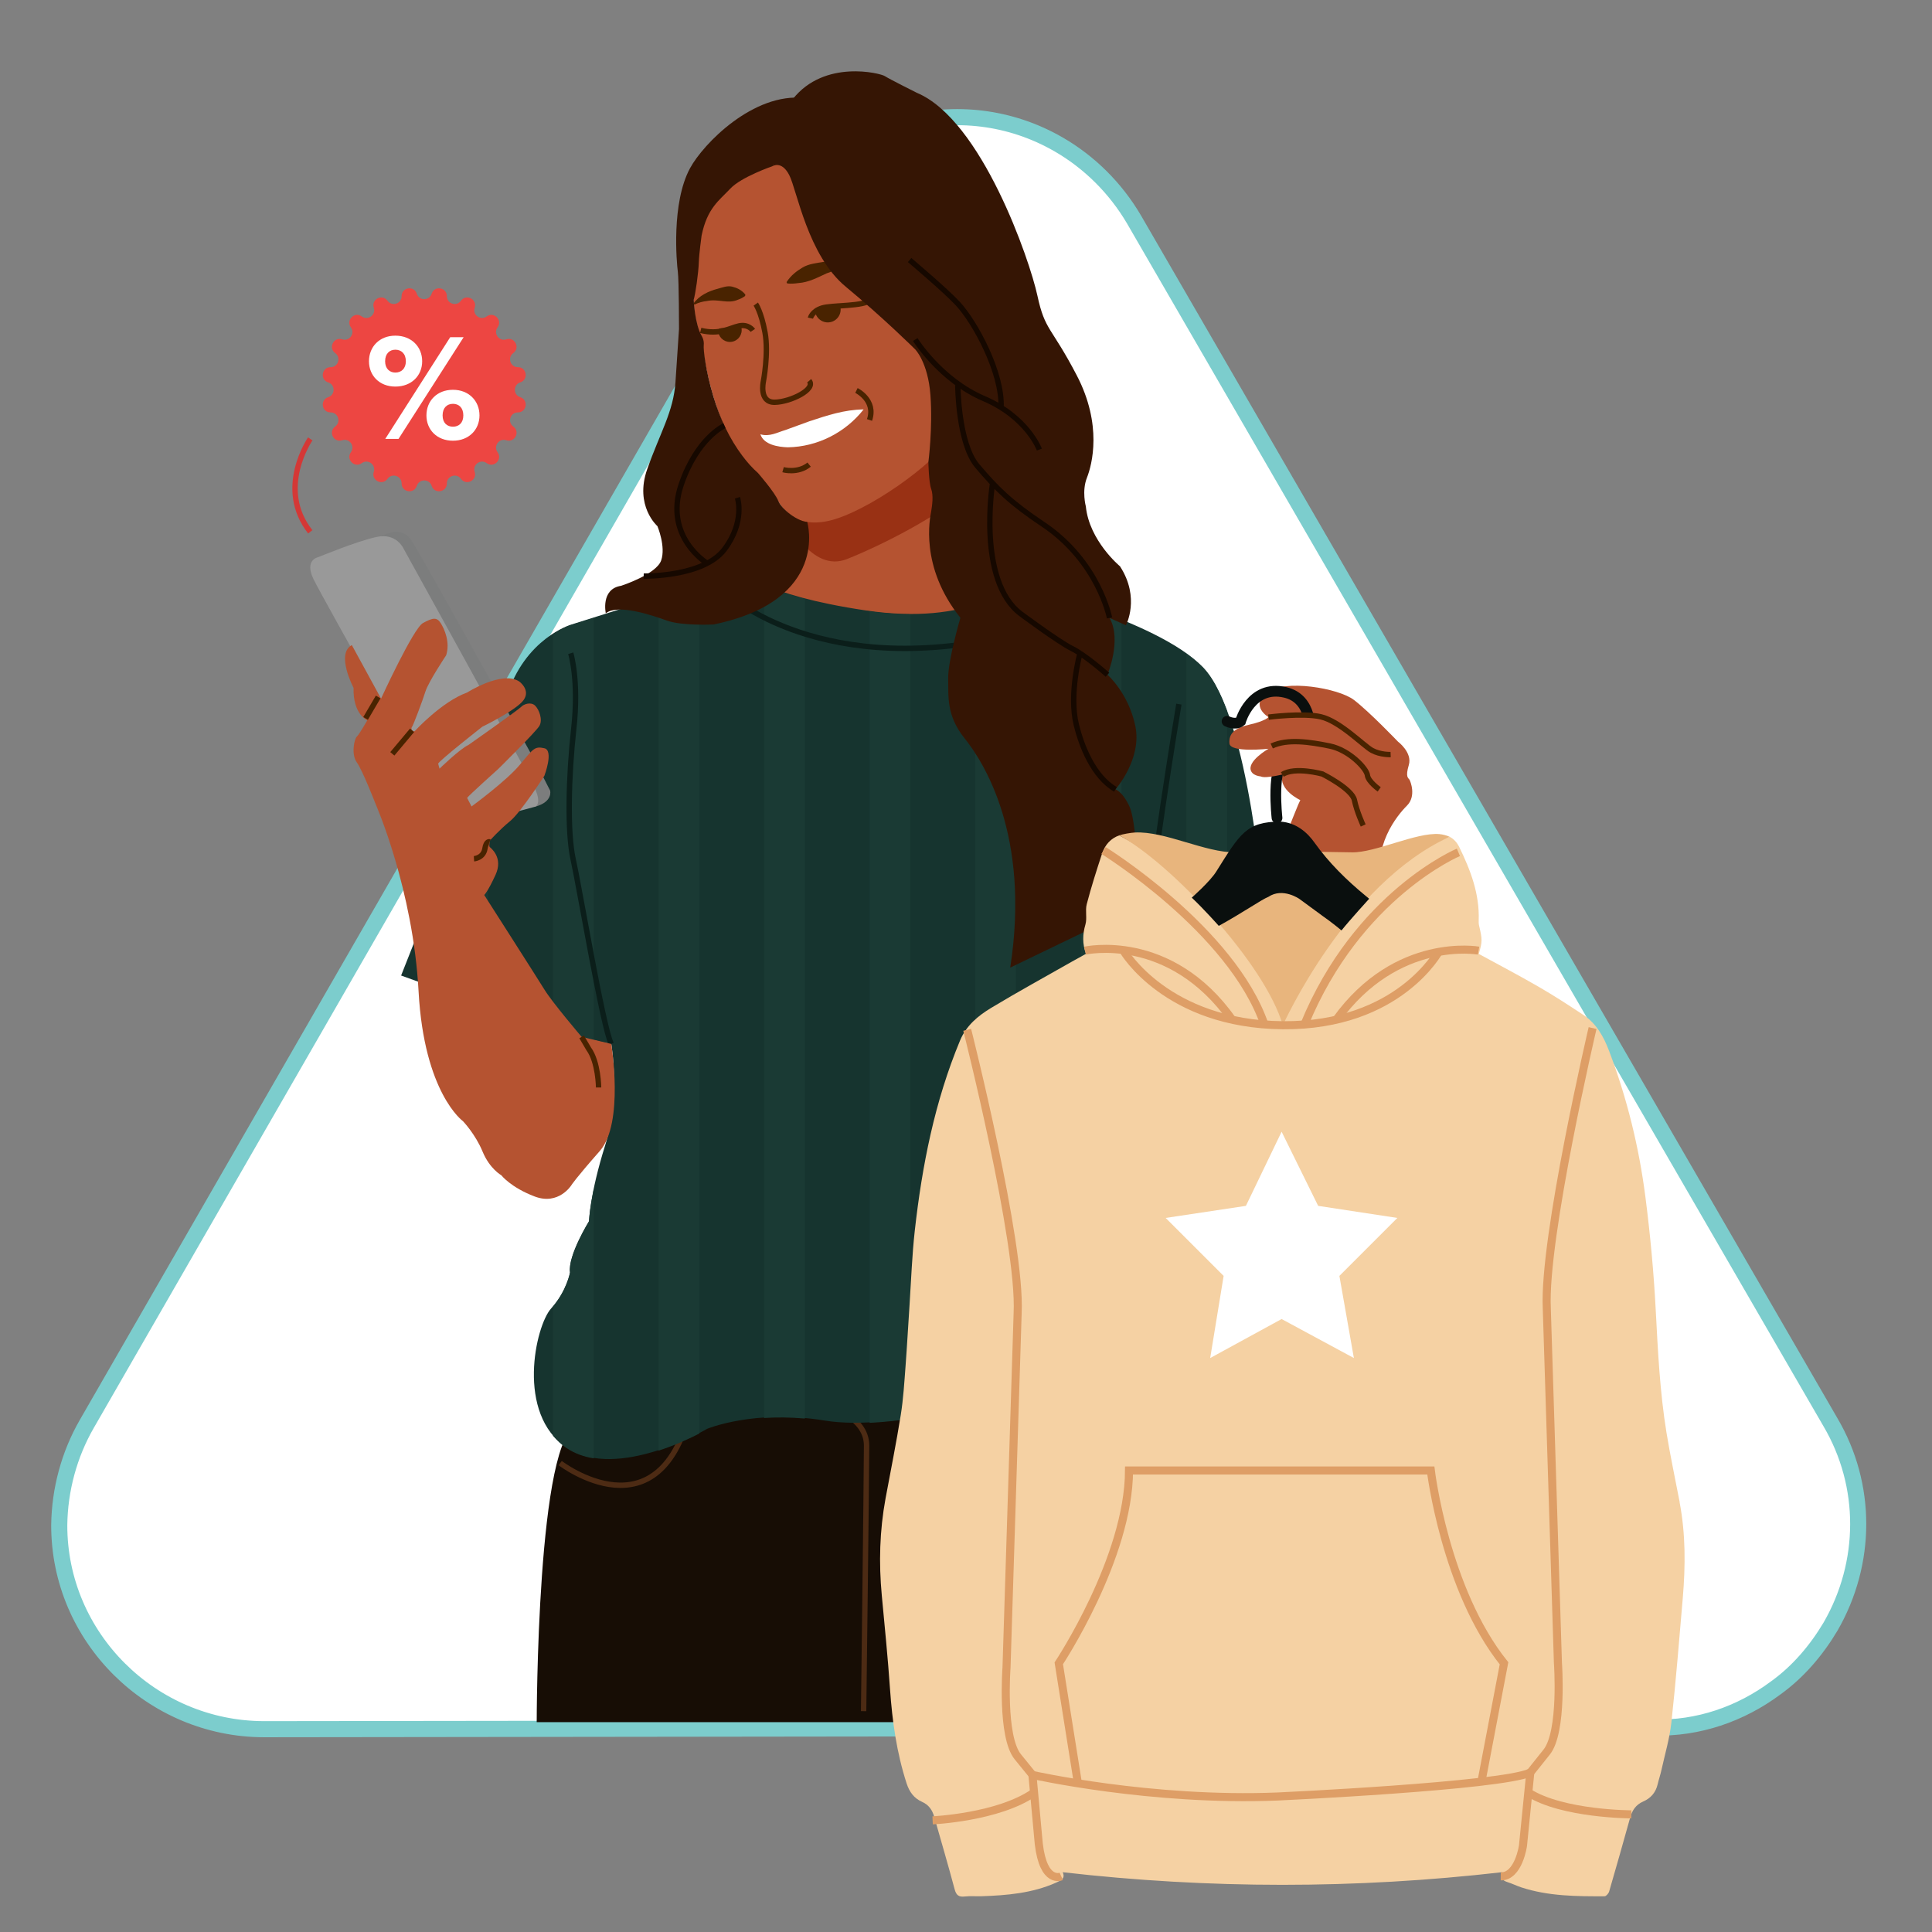 <svg width="180" height="180" viewBox="0 0 180 180" fill="none" xmlns="http://www.w3.org/2000/svg">
<rect x="0" y="0" width="180" height="180" fill="#808080" stroke="none"/>
<g clip-path="url(#clip0_63_11302)">
<path d="M40.216 27.368C40.469 26.578 41.636 26.763 41.633 27.592C41.63 28.298 42.535 28.592 42.947 28.02C43.432 27.346 44.485 27.883 44.225 28.671C44.005 29.341 44.774 29.9 45.343 29.483C46.013 28.993 46.848 29.828 46.358 30.497C45.941 31.067 46.5 31.836 47.17 31.616C47.958 31.356 48.494 32.409 47.821 32.894C47.249 33.306 47.543 34.211 48.248 34.208C49.078 34.205 49.263 35.371 48.473 35.625C47.801 35.84 47.801 36.791 48.473 37.007C49.263 37.26 49.078 38.427 48.248 38.424C47.543 38.421 47.249 39.325 47.821 39.738C48.494 40.223 47.958 41.276 47.17 41.016C46.5 40.796 45.941 41.565 46.358 42.135C46.848 42.804 46.013 43.639 45.343 43.149C44.774 42.732 44.005 43.291 44.225 43.961C44.485 44.749 43.432 45.285 42.947 44.612C42.535 44.04 41.63 44.334 41.633 45.039C41.636 45.869 40.469 46.054 40.216 45.264C40 44.592 39.05 44.592 38.834 45.264C38.581 46.054 37.414 45.869 37.417 45.039C37.42 44.334 36.515 44.04 36.103 44.612C35.617 45.285 34.565 44.749 34.825 43.961C35.045 43.291 34.276 42.732 33.706 43.149C33.037 43.639 32.202 42.804 32.692 42.135C33.109 41.565 32.55 40.796 31.88 41.016C31.092 41.276 30.555 40.223 31.229 39.738C31.801 39.325 31.507 38.421 30.801 38.424C29.972 38.427 29.787 37.26 30.577 37.007C31.249 36.791 31.249 35.84 30.577 35.625C29.787 35.371 29.972 34.205 30.801 34.208C31.507 34.211 31.801 33.306 31.229 32.894C30.555 32.409 31.092 31.356 31.88 31.616C32.55 31.836 33.109 31.067 32.692 30.497C32.202 29.828 33.037 28.993 33.706 29.483C34.276 29.9 35.045 29.341 34.825 28.671C34.565 27.883 35.617 27.346 36.103 28.02C36.515 28.592 37.42 28.298 37.417 27.592C37.414 26.763 38.581 26.578 38.834 27.368C39.05 28.04 40 28.04 40.216 27.368Z" fill="#ED4642"/>
<path d="M8.091 132.654L72.696 20.435C77.943 11.351 89.548 8.209 98.631 13.456C101.49 15.104 103.929 17.517 105.642 20.43L170.531 132.491C174.014 138.398 173.956 145.622 170.555 151.532C169.235 153.749 167.533 155.755 165.43 157.266C162.175 159.691 158.2 161.07 154.078 160.947L24.584 161.105C14.121 161.085 5.499 152.551 5.52 142.088C5.561 138.794 6.443 135.513 8.091 132.654Z" fill="white" stroke="#7CCDCD" stroke-width="1.5" stroke-miterlimit="10"/>
<path d="M69.924 54.777C69.924 54.777 75.304 52.527 73.739 45.874C73.739 45.874 78.043 47.342 87.826 39.809C87.826 39.809 90.174 56.342 93.5 58.005C93.5 58.005 73.446 60.744 69.924 54.777Z" fill="#B55331"/>
<path d="M73.311 48.398C73.311 48.398 75.57 53.423 78.92 52.083C82.27 50.743 87.456 48.103 90.508 45.423C93.56 42.743 90.508 38.797 90.508 38.797L73.311 48.398Z" fill="#993114"/>
<path d="M50.004 160.45C50.004 160.45 50.004 133.359 53.885 132.797C60.256 131.874 107.556 130.234 107.556 130.234V160.45H50.004Z" fill="#170D05"/>
<path d="M52.19 136.312C52.19 136.312 61.589 143.53 64.407 130.983" stroke="#4D2B14" stroke-width="0.5" stroke-miterlimit="10"/>
<path d="M76.914 130.983C76.914 130.983 80.737 131.863 80.737 134.68C80.737 137.498 80.461 159.425 80.461 159.425" stroke="#4D2B14" stroke-width="0.5" stroke-miterlimit="10"/>
<path d="M37.371 90.887C37.371 90.887 53.956 96.953 56.951 97.26C56.951 97.26 57.811 102.174 56.383 106.704C54.954 111.235 54.877 113.769 54.877 113.769C54.877 113.769 52.881 116.993 53.111 118.529C53.111 118.529 52.804 120.295 51.346 121.907C49.886 123.52 48.044 131.736 52.804 134.884C57.565 138.032 65.884 133.118 65.884 133.118C65.884 133.118 70.311 131.276 76.838 132.35C83.364 133.425 94.959 129.893 94.959 129.893L107.556 130.234L117.763 84.975C117.763 84.975 116.458 66.7 112.082 62.17C107.705 57.64 94.344 54.492 94.344 54.492C94.344 54.492 90.464 58.331 80.656 56.872C70.848 55.413 69.101 53.186 69.101 53.186L53.189 58.201C53.189 58.201 48.889 59.483 47.199 64.934C45.51 70.386 37.371 90.887 37.371 90.887Z" fill="#16342F"/>
<path d="M41.685 79.909V92.481C42.835 92.888 44.132 93.344 45.48 93.809V69.9C44.39 72.866 43.005 76.498 41.685 79.909Z" fill="#1A3A34"/>
<path d="M55.316 57.574L53.188 58.244C53.188 58.244 52.476 58.462 51.522 59.078V95.829C52.981 96.295 54.298 96.692 55.316 96.958L55.316 57.574Z" fill="#1A3A34"/>
<path d="M54.877 113.812C54.877 113.812 52.881 117.037 53.111 118.573C53.111 118.573 52.819 120.185 51.522 121.735V133.761C51.886 134.195 52.301 134.594 52.805 134.927C53.566 135.432 54.42 135.727 55.316 135.871V110.8C54.912 112.757 54.877 113.812 54.877 113.812Z" fill="#1A3A34"/>
<path d="M61.355 55.67V135.151C62.976 134.626 64.354 133.972 65.15 133.56V54.475L61.355 55.67Z" fill="#1A3A34"/>
<path d="M71.19 54.521V132.112C72.314 132.037 73.589 132.038 74.984 132.164V55.794C73.299 55.356 72.07 54.913 71.19 54.521Z" fill="#1A3A34"/>
<path d="M81.024 56.96V132.561C82.265 132.499 83.551 132.362 84.819 132.181V57.235C83.669 57.231 82.41 57.15 81.024 56.96Z" fill="#1A3A34"/>
<path d="M94.344 54.535C94.344 54.535 93.271 55.581 90.859 56.374V131.018C92.676 130.589 94.067 130.197 94.653 130.027V54.611C94.455 54.561 94.344 54.535 94.344 54.535Z" fill="#1A3A34"/>
<path d="M100.694 56.377V130.092L104.488 130.195V57.77C103.207 57.25 101.912 56.784 100.694 56.377Z" fill="#1A3A34"/>
<path d="M112.081 62.214C111.646 61.763 111.119 61.328 110.529 60.906V117.093L114.323 100.271V66.254C113.686 64.538 112.944 63.106 112.081 62.214Z" fill="#1A3A34"/>
<path d="M67.712 55.279C67.712 55.279 76.592 63.679 95.028 58.981" stroke="#0B1E1A" stroke-width="0.5" stroke-miterlimit="10"/>
<path d="M53.173 60.862C53.173 60.862 53.956 63.394 53.458 67.878C52.959 72.363 52.841 77.559 53.398 80.051C53.956 82.542 56.173 95.748 56.951 97.26" stroke="#0B1E1A" stroke-width="0.5" stroke-miterlimit="10"/>
<path d="M109.834 65.601C109.834 65.601 106.916 83.111 106.702 88.735" stroke="#0B1E1A" stroke-width="0.5" stroke-miterlimit="10"/>
<path d="M31.181 51.302L36.552 49.58C36.552 49.58 37.521 49.344 38.186 50.138C38.851 50.932 49.815 70.842 49.815 70.842L51.252 73.653C51.252 73.653 51.559 74.701 49.842 75.164L36.448 51.06L31.181 51.302Z" fill="#7C7D7D"/>
<path d="M44.892 76.497L49.841 75.164C49.841 75.164 50.603 74.973 49.705 73.177C48.806 71.38 37.593 51.103 37.593 51.103C37.593 51.103 36.94 49.626 35.089 50.024C33.238 50.423 29.618 51.92 29.618 51.92C29.618 51.92 28.339 52.165 29.21 53.961C30.081 55.757 41.407 75.846 41.652 76.208C42.383 77.287 44.892 76.497 44.892 76.497Z" fill="#999999"/>
<path d="M71.614 14.134C67.336 15.964 64.682 20.293 64.604 24.946C64.573 26.734 64.599 28.564 64.781 29.473C65.203 31.584 65.361 31.32 65.466 32.322C65.572 33.325 66.733 40.817 70.267 43.877C70.267 43.877 71.903 45.671 72.273 46.304C72.642 46.938 73.75 49.312 77.232 48.521C80.715 47.729 87.099 43.244 88.629 40.659C90.159 38.074 89.315 18.024 79.923 14.172C76.695 12.848 73.896 13.158 71.614 14.134Z" fill="#B55331"/>
<path d="M71.979 15.48C71.979 15.48 69.059 16.483 68.035 17.58C67.011 18.677 65.895 19.372 65.365 21.951C65.365 21.951 65.131 23.662 65.109 24.402C65.076 25.457 64.787 27.422 64.628 27.933C64.628 27.933 64.725 30.199 65.383 31.315C65.383 31.315 65.621 31.676 65.566 32.175C65.525 32.548 65.723 34.469 66.474 36.966C67.07 38.947 67.939 40.846 69.187 42.497C69.611 43.057 70.093 43.611 70.613 44.062C70.613 44.062 72.181 45.859 72.511 46.664C72.841 47.468 74.317 48.578 75.208 48.627C75.208 48.627 77.381 55.932 66.481 58.181C66.481 58.181 63.554 58.328 62.128 57.816C60.701 57.303 57.556 56.243 56.44 57.139C56.44 57.139 55.946 54.871 57.867 54.578C57.867 54.578 61.14 53.518 61.597 52.219C62.054 50.921 61.25 49.019 61.25 49.019C61.25 49.019 59.092 47.135 60.299 43.715C61.506 40.295 62.749 38.356 62.933 35.595C63.115 32.833 63.261 30.657 63.261 30.657C63.261 30.657 63.261 26.176 63.152 25.316C63.042 24.457 62.53 18.933 64.286 15.678C65.515 13.399 70.193 8.6 74.948 9.131L71.979 15.48Z" fill="#351504"/>
<path d="M59.971 53.673C59.971 53.673 65.532 53.781 67.489 51.189C69.447 48.596 68.706 46.374 68.706 46.374" stroke="#160800" stroke-width="0.5" stroke-miterlimit="10"/>
<path d="M65.884 52.477C65.884 52.477 61.806 50.012 63.469 45.144C64.956 40.79 67.494 39.661 67.494 39.661" stroke="#160800" stroke-width="0.5" stroke-miterlimit="10"/>
<path d="M70.412 28.332C70.412 28.332 70.918 29.036 71.276 30.984C71.629 32.905 71.119 35.554 71.119 35.554C71.119 35.554 70.687 37.502 72.179 37.478C73.656 37.454 76.064 36.261 75.385 35.476" stroke="#492300" stroke-width="0.5" stroke-miterlimit="10"/>
<path d="M80.633 24.748C79.392 24.643 78.168 25.045 77.018 25.467C76.158 25.859 75.354 26.307 74.378 26.373C74.056 26.422 73.72 26.448 73.343 26.41L73.28 26.287C73.683 25.661 74.221 25.248 74.797 24.91C75.379 24.574 76.069 24.514 76.725 24.401C78.026 24.174 79.44 24.087 80.681 24.618C80.681 24.618 80.633 24.748 80.633 24.748Z" fill="#492300"/>
<path d="M64.606 28.285C65.129 27.538 66.017 27.123 66.879 26.9C67.313 26.782 67.765 26.597 68.212 26.705C68.652 26.814 69.08 27.005 69.441 27.438L69.421 27.575C69.188 27.747 68.975 27.846 68.768 27.918C67.789 28.353 66.974 27.814 65.849 28.047C65.458 28.091 65.064 28.196 64.707 28.379L64.606 28.285Z" fill="#492300"/>
<path d="M70.844 40.461C71.68 40.715 72.397 40.297 73.165 40.067C73.165 40.067 75.425 39.244 75.425 39.244C77.077 38.701 78.654 38.169 80.461 38.145C78.753 40.312 76.158 41.628 73.396 41.675C72.508 41.645 71.161 41.444 70.844 40.461Z" fill="white"/>
<path d="M79.793 36.379C79.793 36.379 81.638 37.282 81.01 39.127" stroke="#492300" stroke-width="0.5" stroke-miterlimit="10"/>
<path d="M72.957 43.758C72.957 43.758 74.313 44.151 75.384 43.287" stroke="#492300" stroke-width="0.5" stroke-miterlimit="10"/>
<path d="M75.503 29.641C75.503 29.641 75.646 28.996 76.588 28.698C77.531 28.401 80.534 28.578 81.141 27.919" stroke="#492300" stroke-width="0.5" stroke-miterlimit="10"/>
<path d="M70.141 30.782C70.141 30.782 69.729 30.167 68.843 30.365C67.959 30.564 67.043 31.215 65.282 30.782" stroke="#492300" stroke-width="0.5" stroke-miterlimit="10"/>
<path d="M71.98 15.48C71.98 15.48 72.823 14.928 73.538 16.324C74.252 17.72 75.258 23.791 78.797 26.713C82.336 29.635 85.272 32.557 85.272 32.557C85.272 32.557 86.459 33.758 86.686 36.81C86.913 39.861 86.496 43.045 86.496 43.045C86.496 43.045 86.529 44.926 86.754 45.543C86.978 46.16 86.854 47.069 86.754 47.653C86.653 48.237 85.647 52.783 89.478 57.555C89.478 57.555 88.309 61.548 88.341 63.204C88.374 64.859 88.147 66.645 89.868 68.788C91.588 70.93 96.036 77.764 94.121 90.15L106.068 84.387C106.068 84.387 106.035 77.05 105.256 75.2C105.256 75.2 104.704 73.869 103.925 73.544C103.925 73.544 106.425 70.719 105.775 67.635C105.126 64.551 103.178 62.863 103.178 62.863C103.178 62.863 104.542 59.616 103.373 57.571L104.899 58.253C104.899 58.253 106.262 55.71 104.347 52.761C104.347 52.761 101.49 50.396 101.165 47.182C101.165 47.182 100.776 45.754 101.263 44.52C101.75 43.286 102.724 39.586 100.321 34.975C97.919 30.365 97.367 30.852 96.652 27.541C95.939 24.23 91.459 11.179 85.42 8.646C85.42 8.646 82.823 7.348 82.433 7.088C82.043 6.828 76.816 5.497 73.862 9.231L71.98 15.48Z" fill="#351504"/>
<path d="M84.744 24.226C84.744 24.226 88.064 27.022 89.236 28.287C90.86 30.039 93.405 34.739 93.266 37.965" stroke="#160800" stroke-width="0.5" stroke-miterlimit="10"/>
<path d="M96.837 41.887C96.837 41.887 95.727 38.869 91.668 37.134C87.608 35.399 85.272 31.634 85.272 31.634" stroke="#160800" stroke-width="0.5" stroke-miterlimit="10"/>
<path d="M89.233 35.864C89.233 35.864 89.261 41.297 91.053 43.414C92.847 45.53 94.152 46.825 97.148 48.826C102.366 52.31 103.372 57.571 103.372 57.571" stroke="#160800" stroke-width="0.5" stroke-miterlimit="10"/>
<path d="M92.459 45.144C92.459 45.144 91.043 54.134 95.102 57.187C95.102 57.187 98.651 59.824 99.855 60.414C101.151 61.049 103.178 62.863 103.178 62.863" stroke="#160800" stroke-width="0.5" stroke-miterlimit="10"/>
<path d="M100.622 60.862C100.622 60.862 99.57 64.649 100.281 67.542C100.755 69.468 101.848 72.335 103.925 73.544" stroke="#160800" stroke-width="0.5" stroke-miterlimit="10"/>
<path d="M78.299 28.61C78.426 29.26 78.003 29.889 77.354 30.016C76.704 30.144 76.075 29.72 75.948 29.071C75.82 28.422 76.474 28.722 77.124 28.595C77.772 28.468 78.172 27.961 78.299 28.61Z" fill="#492300"/>
<path d="M69.08 30.549C69.196 31.144 68.809 31.721 68.214 31.837C67.619 31.954 67.043 31.566 66.926 30.971C66.809 30.377 67.408 30.652 68.003 30.535C68.598 30.419 68.963 29.954 69.08 30.549Z" fill="#492300"/>
<path d="M54.191 96.604L56.951 97.26C56.951 97.26 58.169 104.639 55.882 107.235C53.595 109.83 53.235 110.421 53.235 110.421C53.235 110.421 52.053 112.323 49.817 111.475C47.581 110.627 46.707 109.496 46.707 109.496C46.707 109.496 45.627 108.905 44.959 107.286C44.291 105.667 43.135 104.459 43.135 104.459C43.135 104.459 39.511 101.863 38.997 92.354C38.483 82.845 35.014 74.955 35.014 74.955C35.014 74.955 33.78 71.768 33.24 71.023C32.701 70.278 33.009 68.839 33.24 68.633C33.471 68.427 34.217 67.117 34.217 67.117C34.217 67.117 32.871 66.551 32.941 64.084C32.941 64.084 31.262 60.923 32.778 60.101L35.502 65.086C35.502 65.086 38.509 58.533 39.408 58.045C40.308 57.556 40.693 57.479 41.053 58.045C41.413 58.61 41.953 59.844 41.567 61.051C41.567 61.051 39.922 63.519 39.639 64.418C39.357 65.318 38.483 67.631 38.38 67.734C38.278 67.836 38.354 68.222 38.638 68.119C38.638 68.119 41.156 65.369 43.52 64.521C43.52 64.521 46.784 62.439 48.377 63.493C48.377 63.493 49.457 64.264 48.788 65.215C48.12 66.166 44.934 67.708 44.934 67.708C44.934 67.708 40.873 70.895 40.822 71.152L40.95 71.614C40.95 71.614 42.852 69.764 43.648 69.404C43.648 69.404 48.326 66.114 48.558 65.857C48.788 65.6 49.457 65.369 49.842 65.729C50.228 66.089 50.588 67.065 50.253 67.631C49.92 68.196 46.424 71.64 46.424 71.64C46.424 71.64 43.675 74.107 43.52 74.338L43.932 75.135C43.932 75.135 47.17 72.771 48.429 71.254C49.688 69.738 49.817 69.507 50.716 69.713C51.616 69.918 50.716 72.282 50.716 72.282C50.716 72.282 48.506 75.701 47.53 76.497C46.553 77.294 45.654 78.296 45.654 78.296C45.654 78.296 45.525 78.811 45.627 78.913C45.73 79.016 46.913 79.89 46.168 81.509C45.422 83.128 45.114 83.385 45.114 83.385C45.114 83.385 49.996 91.018 50.742 92.226C51.487 93.433 54.191 96.604 54.191 96.604Z" fill="#B55331"/>
<path d="M36.552 70.233L38.389 68.043" stroke="#492300" stroke-width="0.5" stroke-miterlimit="10"/>
<path d="M34.06 66.934L35.233 64.936" stroke="#492300" stroke-width="0.5" stroke-miterlimit="10"/>
<path d="M44.159 80.009C44.159 80.009 45.038 79.951 45.18 79.061C45.299 78.312 45.625 78.428 45.625 78.428" stroke="#492300" stroke-width="0.5" stroke-miterlimit="10"/>
<path d="M55.77 101.318C55.77 101.318 55.749 98.961 54.849 97.722L54.191 96.603" stroke="#492300" stroke-width="0.5" stroke-miterlimit="10"/>
<path d="M118.184 66.814C118.184 66.814 116.418 65.783 118.044 64.516C119.669 63.248 124.695 64.115 126.132 65.204C127.567 66.294 130.241 69.091 130.241 69.091C130.241 69.091 131.603 70.107 131.256 71.27C130.91 72.434 131.221 72.484 131.313 72.632C131.405 72.781 131.974 74.167 131.083 75.059C130.192 75.95 127.766 78.847 128.781 82.635C128.781 82.635 130.019 84.591 127.369 84.615C124.72 84.64 119.372 85.21 119.372 85.21C119.372 85.21 117.702 83.308 119.446 78.772C121.19 74.236 121.155 74.549 121.155 74.549C121.155 74.549 119.109 73.611 119.471 72.162C119.471 72.162 117.045 72.781 116.574 71.865C116.104 70.948 118.184 69.76 118.184 69.76C118.184 69.76 114.618 70.156 114.544 69.265C114.469 68.374 114.99 67.829 116.426 67.507C117.862 67.185 118.184 66.814 118.184 66.814Z" fill="#B55331"/>
<path d="M114.323 67.203C114.323 67.203 115.128 67.597 115.579 67.203C115.579 67.203 116.557 63.769 119.733 64.506C122.314 65.105 122.036 68.16 122.036 68.16C122.036 68.16 122.128 69.976 119.833 70.713C118.405 71.171 118.976 76.201 118.976 76.201" stroke="#0A0F0E" stroke-miterlimit="10" stroke-linecap="round"/>
<path d="M118.184 66.814C118.184 66.814 122.44 66.091 124.802 67.349C124.802 67.349 121.225 71.763 119.471 72.162C117.717 72.56 117.487 72.343 117.487 72.343L118.976 69.633L118.184 66.814Z" fill="#B55331"/>
<path d="M127.006 76.906C127.006 76.906 126.402 75.6 126.189 74.548C125.976 73.497 123.207 72.112 123.207 72.112C123.207 72.112 120.634 71.394 119.471 72.162" stroke="#492300" stroke-width="0.5" stroke-miterlimit="10"/>
<path d="M128.498 73.544C128.498 73.544 127.468 72.823 127.397 72.219C127.326 71.616 125.728 69.879 123.881 69.504C122.035 69.13 119.975 68.81 118.484 69.504" stroke="#492300" stroke-width="0.5" stroke-miterlimit="10"/>
<path d="M129.563 70.301C129.563 70.301 128.605 70.337 127.823 69.911C127.042 69.485 124.858 67.201 123.057 66.782C121.397 66.396 118.184 66.814 118.184 66.814" stroke="#492300" stroke-width="0.5" stroke-miterlimit="10"/>
<path d="M34.376 33.659C34.376 32.325 35.341 31.273 36.833 31.273C38.352 31.273 39.333 32.325 39.333 33.659C39.333 34.981 38.352 36.017 36.833 36.017C35.341 36.017 34.376 34.981 34.376 33.659ZM37.812 33.659C37.812 32.95 37.387 32.581 36.833 32.581C36.293 32.581 35.881 32.95 35.881 33.659C35.881 34.342 36.293 34.711 36.833 34.711C37.387 34.711 37.812 34.342 37.812 33.659ZM35.895 40.889L41.946 31.416H43.196L37.131 40.889H35.895ZM39.73 38.702C39.73 37.367 40.696 36.316 42.202 36.316C43.693 36.316 44.673 37.367 44.673 38.702C44.673 40.023 43.693 41.06 42.202 41.06C40.696 41.06 39.73 40.023 39.73 38.702ZM43.167 38.702C43.167 37.992 42.756 37.623 42.202 37.623C41.648 37.623 41.236 37.992 41.236 38.702C41.236 39.398 41.648 39.754 42.202 39.754C42.756 39.754 43.167 39.398 43.167 38.702Z" fill="white"/>
<path d="M28.906 40.892C28.906 40.892 25.714 45.499 28.906 49.547" stroke="#D43836" stroke-width="0.5" stroke-miterlimit="10"/>
<path d="M116.915 114.171L107.911 115.524L114.417 122.03L112.908 131.244L120.922 126.867L129.03 131.244L127.404 122.03L133.909 115.524L125.023 114.171L120.922 105.851L116.915 114.171Z" fill="white"/>
<path d="M156.493 139.963C156.08 137.805 155.619 135.653 155.264 133.485C154.648 129.708 154.463 125.894 154.262 122.075C154.079 118.562 153.752 115.051 153.305 111.562C152.708 106.893 151.591 102.331 149.916 97.915C149.406 96.573 148.734 95.359 147.513 94.553C146.143 93.647 144.766 92.751 143.344 91.931C141.509 90.87 139.629 89.884 137.777 88.874C138.113 87.692 138.113 87.553 137.798 86.215C137.763 86.062 137.763 85.897 137.767 85.737C137.853 83.282 137.007 81.068 135.953 78.914C135.741 78.485 135.446 78.16 135.061 77.963C123.966 82.296 119.914 92.36 119.914 92.36C118.836 86.391 109.09 80.436 104.279 77.828C103.512 78.105 102.961 78.665 102.666 79.557C102.156 81.106 101.66 82.666 101.248 84.243C101.091 84.845 101.3 85.544 101.126 86.135C100.856 87.062 100.835 87.933 101.182 88.864C100.744 89.106 100.325 89.334 99.909 89.569C97.384 91.008 94.831 92.402 92.344 93.903C91.13 94.636 90.027 95.542 89.448 96.936C87.083 102.622 85.906 108.591 85.227 114.671C84.974 116.936 84.894 119.219 84.745 121.494C84.616 123.428 84.512 125.361 84.367 127.291C84.252 128.806 84.162 130.328 83.923 131.825C83.506 134.429 82.986 137.013 82.504 139.606C81.953 142.599 81.869 145.611 82.154 148.637C82.428 151.545 82.719 154.454 82.921 157.369C83.128 160.354 83.538 163.29 84.464 166.147C84.724 166.95 85.154 167.541 85.91 167.876C86.531 168.153 86.861 168.633 87.037 169.26C87.672 171.507 88.338 173.748 88.938 176.007C89.087 176.567 89.313 176.757 89.881 176.692C90.398 176.633 90.926 176.685 91.446 176.668C93.821 176.588 96.173 176.388 98.386 175.405C98.854 175.198 99.274 175.022 99.01 174.43C112.666 175.994 126.272 176 139.958 174.427C139.733 174.956 139.983 175.205 140.462 175.357C140.898 175.496 141.315 175.703 141.752 175.848C144.273 176.668 146.885 176.682 149.497 176.671C149.643 176.671 149.871 176.405 149.923 176.222C150.589 173.939 151.234 171.65 151.873 169.36C152.063 168.668 152.41 168.139 153.093 167.842C153.791 167.538 154.256 167.012 154.436 166.251C154.546 165.784 154.703 165.331 154.803 164.864C155.126 163.404 155.556 161.959 155.719 160.482C156.139 156.622 156.451 152.752 156.781 148.882C157.034 145.901 157.051 142.923 156.486 139.97L156.493 139.963Z" fill="#F5D1A3"/>
<path d="M116.078 112.348L108.602 113.472L114.003 118.874L112.751 126.525L119.405 122.891L126.138 126.525L124.788 118.874L130.189 113.472L122.81 112.348L119.405 105.44L116.078 112.348Z" fill="white"/>
<path d="M98.876 174.819C98.876 174.819 97.224 175.57 96.78 171.783L96.19 165.367C96.19 165.367 107.28 167.857 119.044 167.376C119.044 167.376 139.743 166.418 142.574 165.149L141.894 171.945C141.894 171.945 141.499 174.833 139.82 174.819" stroke="#DE9E66" stroke-width="0.75" stroke-miterlimit="10"/>
<path d="M151.987 169.04C151.987 169.04 145.578 169.029 142.394 167.003" stroke="#DE9E66" stroke-width="0.75" stroke-miterlimit="10"/>
<path d="M86.889 169.597C86.889 169.597 93.021 169.32 96.343 167.003" stroke="#DE9E66" stroke-width="0.75" stroke-miterlimit="10"/>
<path d="M90.112 95.945C90.112 95.945 95.134 115.772 94.812 122.333L93.775 155.358C93.775 155.358 93.293 161.787 94.826 163.676L96.196 165.363" stroke="#DE9E66" stroke-width="0.75" stroke-miterlimit="10"/>
<path d="M148.377 95.782C148.377 95.782 143.792 115.34 144.111 121.897L145.148 154.922C145.148 154.922 145.616 161.341 144.097 163.24L142.578 165.142" stroke="#DE9E66" stroke-width="0.75" stroke-miterlimit="10"/>
<path d="M100.426 166.142L98.644 154.967C98.644 154.967 105.164 145.152 105.189 137H133.307C133.307 137 134.646 148.123 140.126 154.967L138.031 165.948" stroke="#DE9E66" stroke-width="0.75" stroke-miterlimit="10"/>
<path d="M101.083 88.568C101.083 88.568 108.987 86.776 114.8 95.007" stroke="#DE9E66" stroke-width="0.75" stroke-miterlimit="10"/>
<path d="M137.755 88.568C137.755 88.568 130.133 87.188 124.5 95.011" stroke="#DE9E66" stroke-width="0.75" stroke-miterlimit="10"/>
<path d="M119.521 95.519C119.521 95.519 125.423 82.338 135.062 77.963C134.826 77.842 134.396 77.734 134.098 77.71C131.941 77.534 128.12 79.455 125.959 79.41C121.28 79.32 119.78 79.344 115.1 79.41C112.295 79.451 108.535 77.415 105.729 77.563C105.34 77.584 104.598 77.714 104.279 77.828C109.09 80.436 117.832 89.726 119.517 95.519H119.521Z" fill="#E8B57D"/>
<path d="M102.812 79.237C102.812 79.237 114.75 86.631 117.805 95.447" stroke="#DE9E66" stroke-width="0.75" stroke-miterlimit="10"/>
<path d="M135.877 79.41C135.877 79.41 126.498 83.345 121.527 95.454" stroke="#DE9E66" stroke-width="0.75" stroke-miterlimit="10"/>
<path d="M104.672 88.578C104.672 88.578 108.661 95.429 119.516 95.519C130.373 95.609 134.098 88.575 134.098 88.575" stroke="#DE9E66" stroke-width="0.75" stroke-miterlimit="10"/>
<path d="M111.034 83.631C111.034 83.631 112.721 82.147 113.309 81.211C115.518 77.697 116.111 76.547 119.299 76.548C120.793 76.647 121.816 77.586 122.465 78.499C123.804 80.381 125.465 82.01 127.249 83.476L127.563 83.734C127.563 83.734 125.759 85.714 124.985 86.684C124.985 86.684 124.066 85.921 123.191 85.314L121.066 83.754C121.066 83.754 119.518 82.658 118.177 83.555C117.533 83.808 115.857 84.99 113.551 86.261C113.551 86.261 112.229 84.764 111.034 83.631Z" fill="#0A0F0E"/>
</g>
<defs>
<clipPath id="clip0_63_11302">
<rect width="180" height="180" fill="white"/>
</clipPath>
</defs>
</svg>
